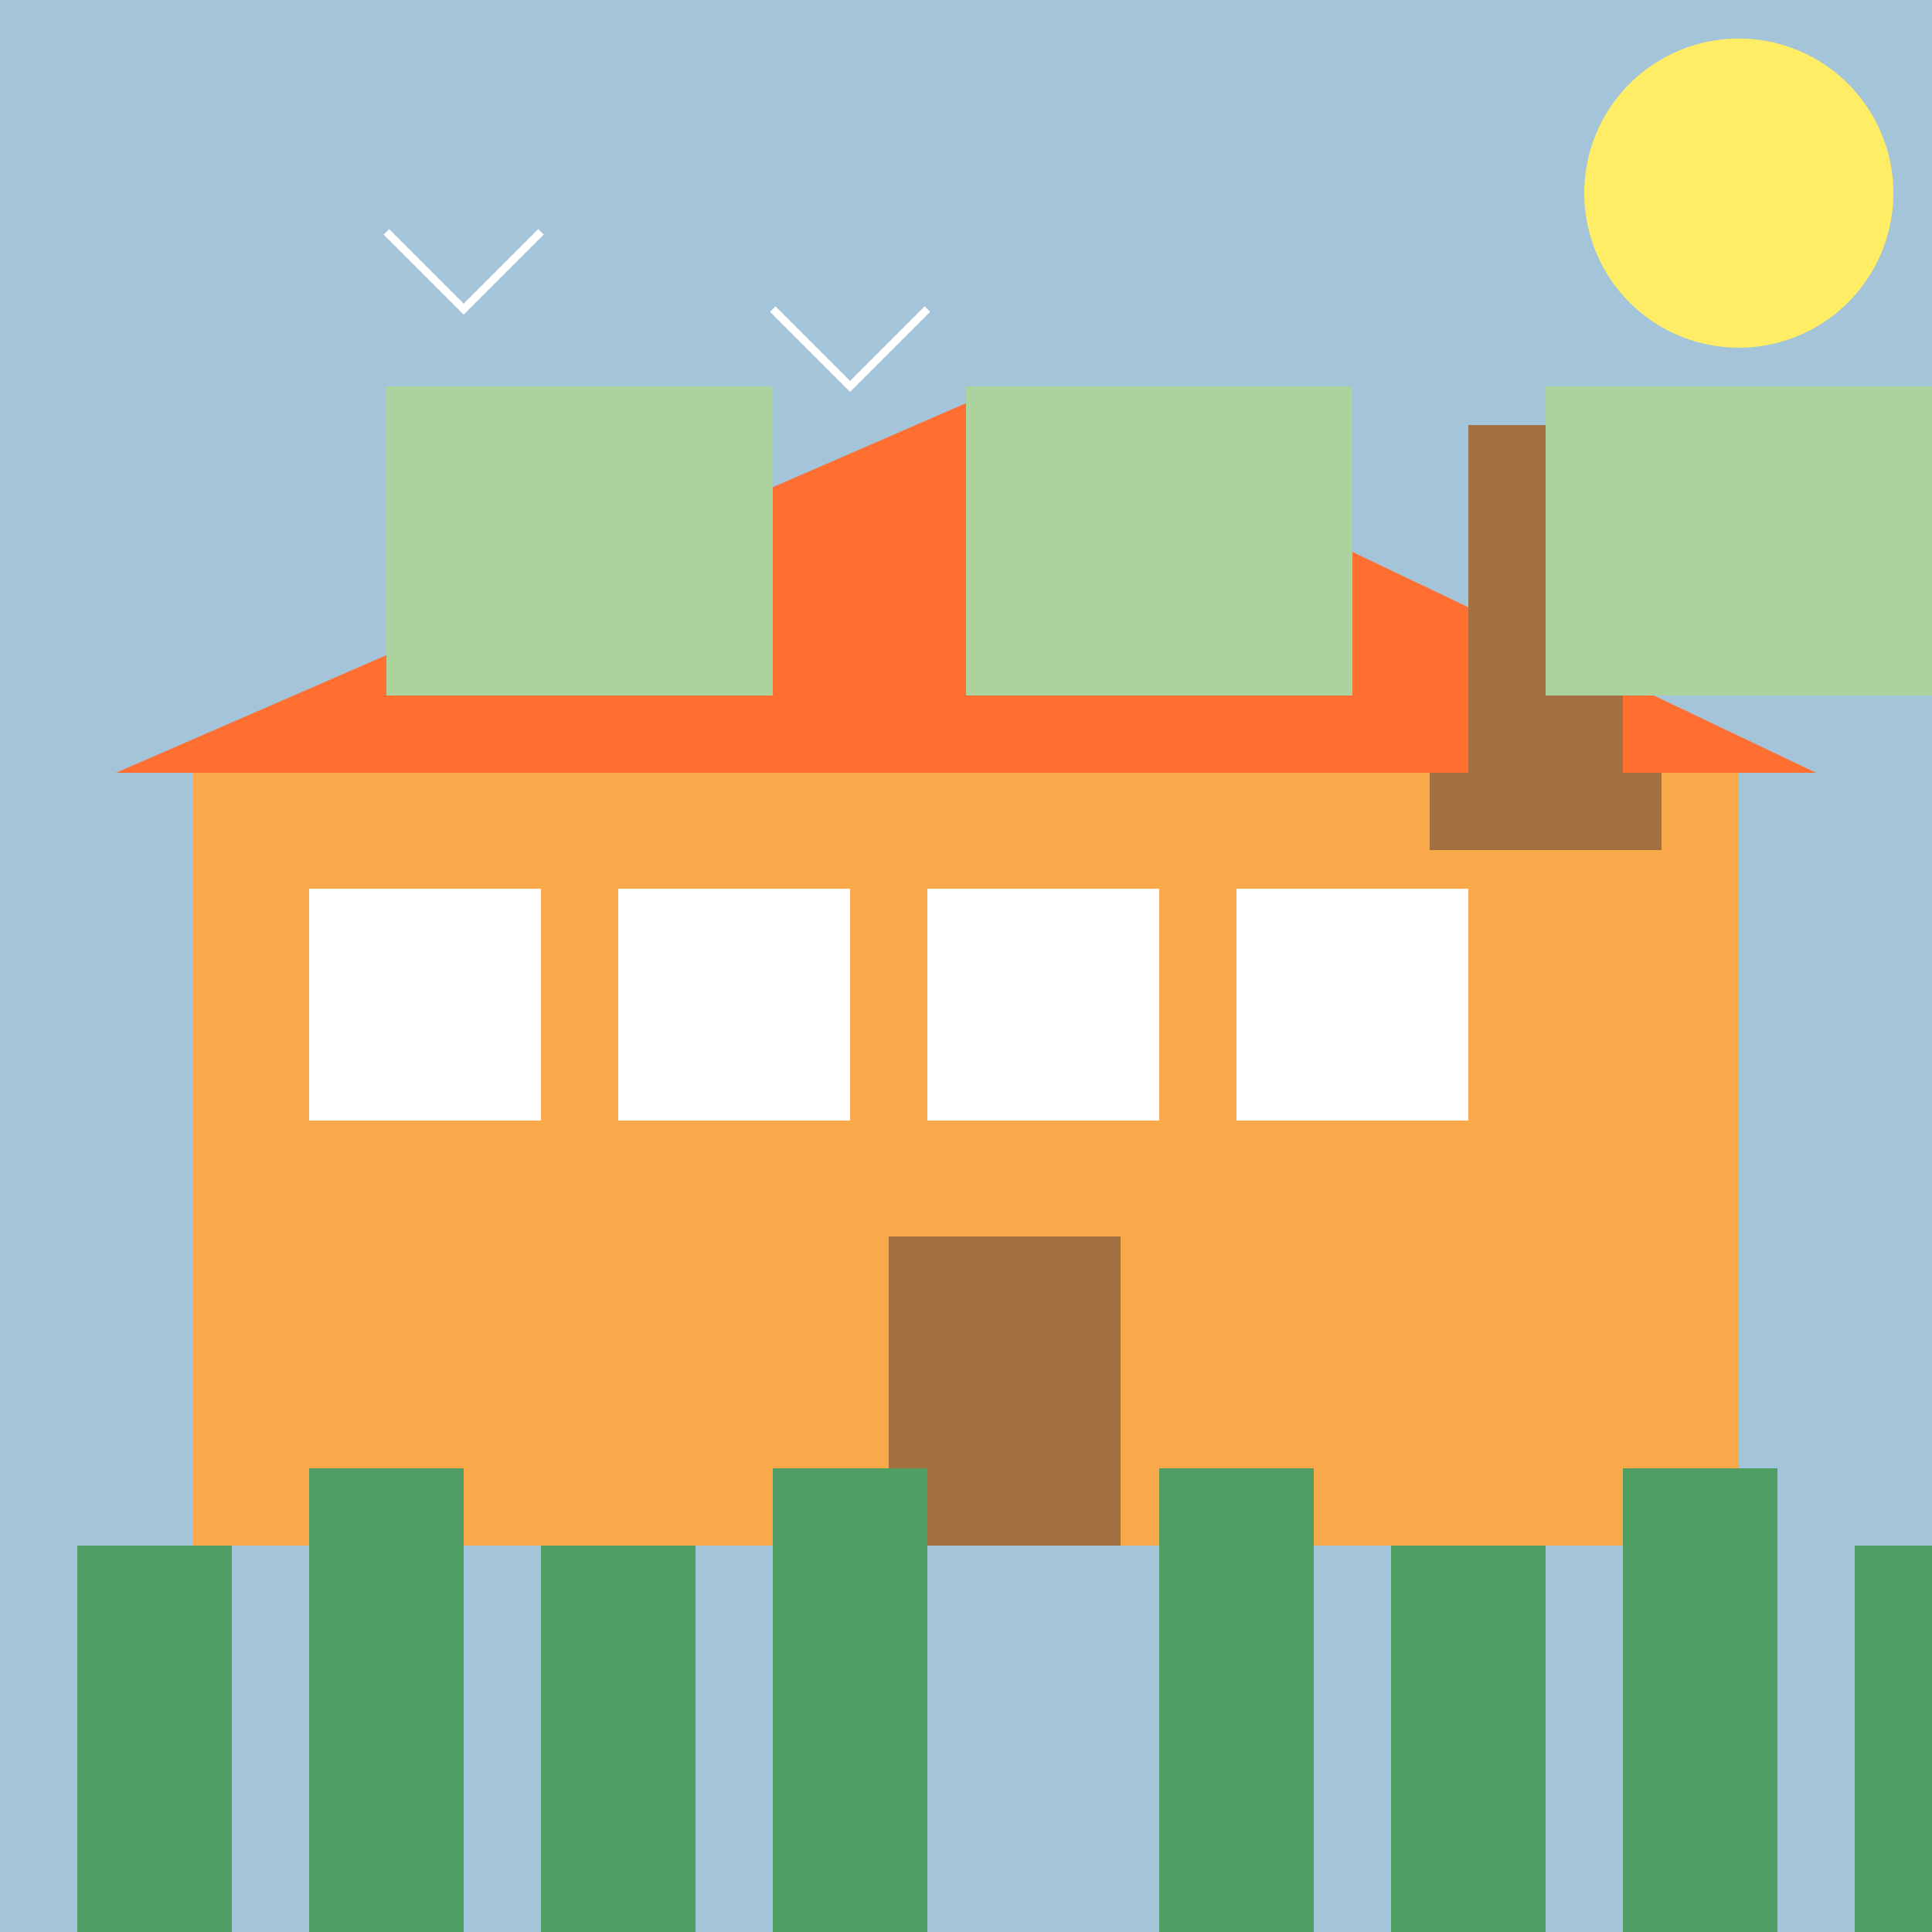<!--

Generated by DrawGPT.
Free, open source, AI generated images in SVG, PNG, and HTML Canvas format.
https://drawgpt.ai

Created: 2023-09-27T04:27:11.798Z
Link: https://drawgpt.ai/prompt/90819/

-->
<svg xmlns="http://www.w3.org/2000/svg" xmlns:xlink="http://www.w3.org/1999/xlink" width="500" height="500"><defs/><g><rect fill="#a3c4d9" stroke="none" x="0" y="0" width="512" height="512"/><rect fill="#f9a94a" stroke="none" x="50" y="200" width="400" height="200"/><rect fill="#ffffff" stroke="none" x="80" y="230" width="60" height="60"/><rect fill="#ffffff" stroke="none" x="160" y="230" width="60" height="60"/><rect fill="#ffffff" stroke="none" x="240" y="230" width="60" height="60"/><rect fill="#ffffff" stroke="none" x="320" y="230" width="60" height="60"/><rect fill="#a37042" stroke="none" x="230" y="320" width="60" height="80"/><path fill="#ff6f31" stroke="none" paint-order="stroke fill markers" d=" M 30 200 L 260 100 L 470 200 Z"/><rect fill="#a37042" stroke="none" x="380" y="110" width="40" height="90"/><rect fill="#a37042" stroke="none" x="370" y="200" width="60" height="20"/><rect fill="#acd39e" stroke="none" x="100" y="100" width="100" height="80"/><rect fill="#acd39e" stroke="none" x="250" y="100" width="100" height="80"/><rect fill="#acd39e" stroke="none" x="400" y="100" width="100" height="80"/><rect fill="#4f9e64" stroke="none" x="20" y="400" width="40" height="100"/><rect fill="#4f9e64" stroke="none" x="80" y="380" width="40" height="120"/><rect fill="#4f9e64" stroke="none" x="140" y="400" width="40" height="100"/><rect fill="#4f9e64" stroke="none" x="200" y="380" width="40" height="120"/><rect fill="#4f9e64" stroke="none" x="480" y="400" width="40" height="100"/><rect fill="#4f9e64" stroke="none" x="420" y="380" width="40" height="120"/><rect fill="#4f9e64" stroke="none" x="360" y="400" width="40" height="100"/><rect fill="#4f9e64" stroke="none" x="300" y="380" width="40" height="120"/><path fill="#ffed66" stroke="none" paint-order="stroke fill markers" d=" M 490 50 A 40 40 0 1 1 490 49.96"/><path fill="none" stroke="#ffffff" paint-order="fill stroke markers" d=" M 100 60 L 120 80 L 140 60" stroke-miterlimit="10" stroke-width="2" stroke-dasharray=""/><path fill="none" stroke="#ffffff" paint-order="fill stroke markers" d=" M 200 80 L 220 100 L 240 80" stroke-miterlimit="10" stroke-width="2" stroke-dasharray=""/></g></svg>